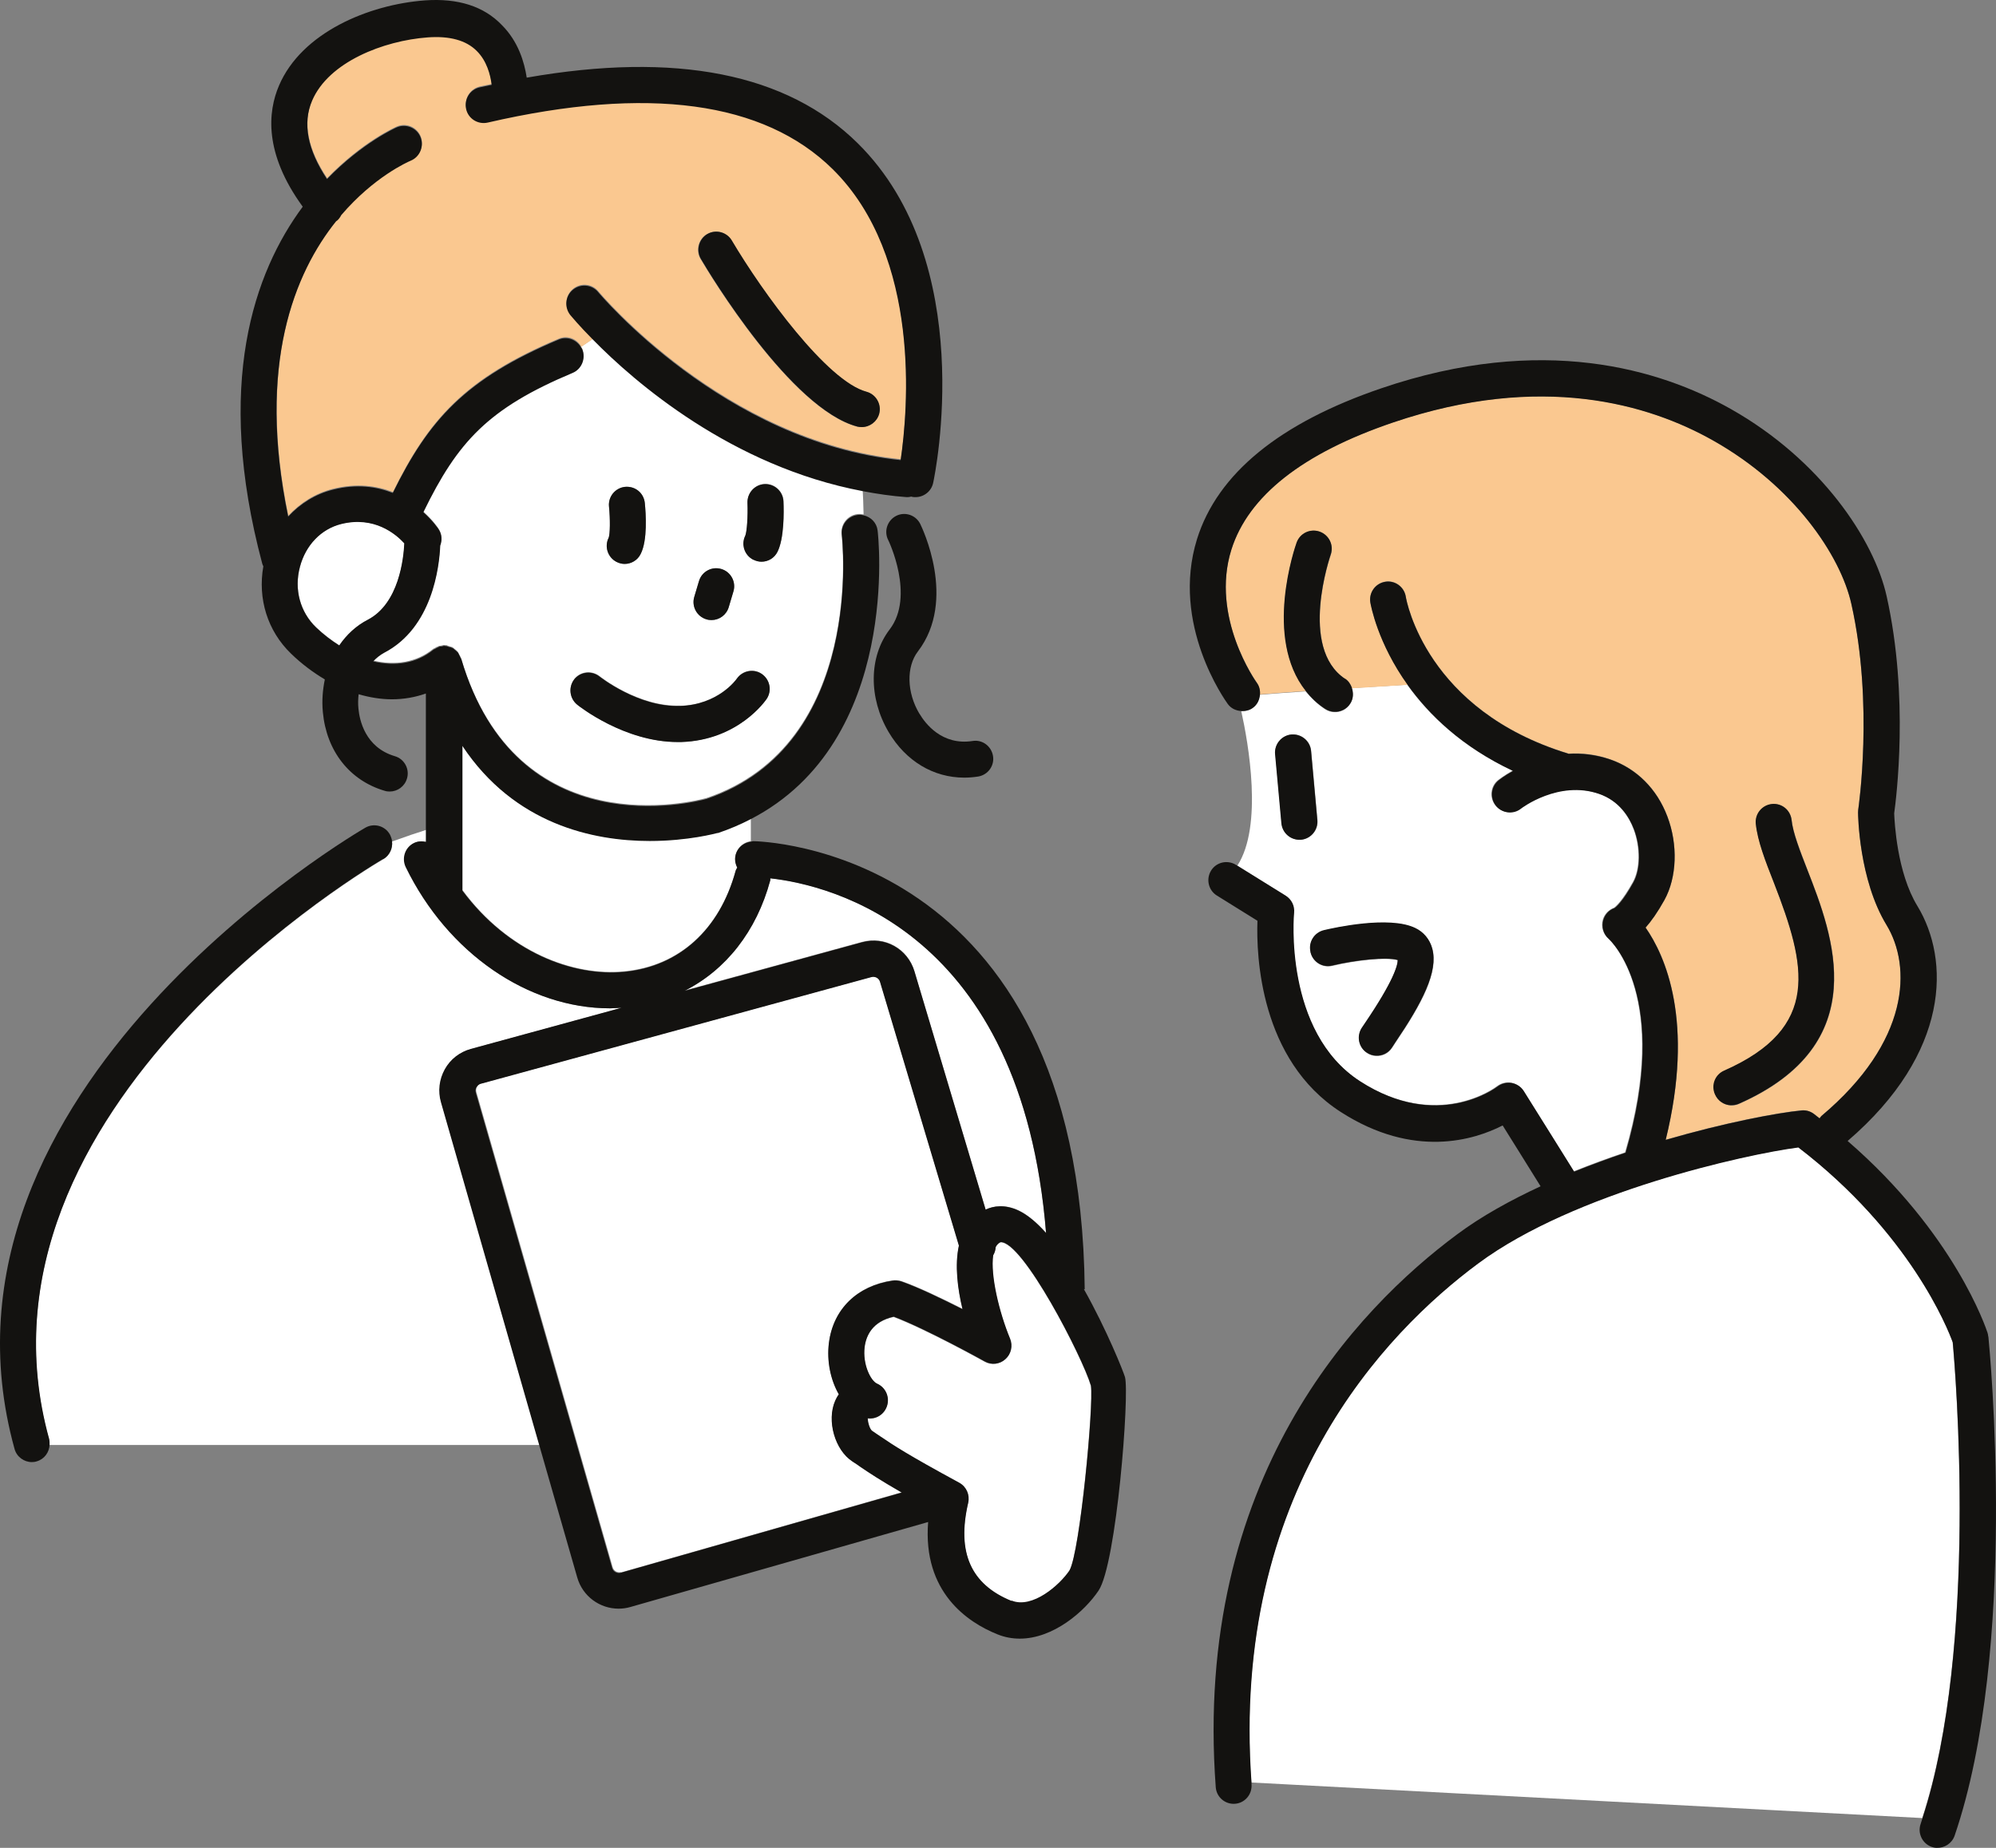 <svg width="108" height="100" viewBox="0 0 108 100" fill="none" xmlns="http://www.w3.org/2000/svg">
<rect x="0" y="0" width="108" height="100" fill="#808080" stroke="none"/>
<path d="M69.994 49.38C69.994 49.449 69.41 55.818 73.573 58.504C77.756 61.2 80.878 58.875 81.005 58.777C81.219 58.611 81.51 58.543 81.773 58.592C82.045 58.641 82.279 58.797 82.425 59.031C83.378 60.545 84.652 62.597 85.148 63.388C86.072 63.017 87.006 62.675 87.93 62.362C90.391 53.962 87.162 50.914 87.016 50.787C86.734 50.533 86.617 50.132 86.724 49.771C86.812 49.468 87.045 49.234 87.327 49.126C87.415 49.068 87.775 48.765 88.349 47.739C88.747 47.026 88.757 45.844 88.387 44.867C88.135 44.203 87.6 43.324 86.491 42.943C84.312 42.191 82.298 43.724 82.269 43.744C81.841 44.076 81.238 43.998 80.907 43.578C80.577 43.158 80.645 42.542 81.063 42.21C81.102 42.181 81.384 41.966 81.841 41.702C79.079 40.413 77.289 38.664 76.141 37.053C75.509 37.092 74.39 37.16 73.136 37.238C73.233 37.512 73.223 37.834 73.048 38.098C72.853 38.401 72.523 38.557 72.182 38.538C72.017 38.538 71.852 38.479 71.696 38.381C71.268 38.098 70.937 37.766 70.645 37.414C69.731 37.473 68.865 37.541 68.155 37.6C68.136 37.873 68.01 38.137 67.776 38.313C67.591 38.45 67.377 38.498 67.163 38.489C67.543 40.198 68.35 44.701 66.949 46.85L69.527 48.452C69.838 48.648 70.023 49.009 69.984 49.38H69.994ZM71.638 50.357C72.212 50.22 75.168 49.566 76.569 50.23C77.036 50.455 77.367 50.846 77.503 51.344C77.843 52.594 76.958 54.284 75.509 56.423L75.324 56.706C75.13 57.009 74.789 57.166 74.458 57.146C74.293 57.146 74.128 57.087 73.972 56.99C73.525 56.697 73.398 56.091 73.69 55.642L73.894 55.339C75.392 53.112 75.626 52.272 75.635 51.969C75.023 51.783 73.359 51.969 72.085 52.272C71.56 52.399 71.034 52.066 70.918 51.549C70.791 51.021 71.112 50.494 71.638 50.377V50.357ZM69.002 40.813C68.953 40.276 69.352 39.798 69.887 39.749C70.422 39.7 70.898 40.1 70.947 40.638L71.287 44.379C71.336 44.916 70.937 45.395 70.402 45.444C70.354 45.444 70.305 45.444 70.266 45.444C69.79 45.414 69.391 45.043 69.352 44.555L69.011 40.813H69.002Z" fill="white"/>
<path d="M105.652 72.628C105.39 71.896 103.337 66.709 97.297 62.079C94.437 62.45 85.177 64.501 79.983 68.35C74.905 72.111 66.579 80.765 67.707 96.463C75.469 96.873 98.989 98.123 104.008 98.387C107.063 89.068 105.788 74.074 105.652 72.628Z" fill="white"/>
<path d="M70.17 29.365C70.354 28.857 70.909 28.593 71.415 28.779C71.921 28.965 72.183 29.521 72.008 30.029C71.989 30.078 70.257 35.07 72.796 36.75C72.981 36.867 73.097 37.053 73.165 37.248C74.43 37.17 75.539 37.102 76.171 37.062C74.547 34.786 74.177 32.755 74.148 32.598C74.06 32.061 74.42 31.563 74.955 31.475C75.481 31.387 75.977 31.749 76.064 32.276C76.103 32.53 77.183 38.43 84.848 40.774C84.848 40.774 84.857 40.774 84.867 40.784C85.577 40.735 86.346 40.813 87.143 41.097C88.553 41.585 89.653 42.679 90.217 44.174C90.8 45.698 90.742 47.475 90.061 48.696C89.692 49.361 89.351 49.849 89.04 50.191C90.1 51.705 91.705 55.261 90.129 61.678C93.349 60.741 96.17 60.213 97.473 60.086C97.716 60.067 97.95 60.135 98.144 60.272C98.251 60.35 98.349 60.438 98.456 60.516C98.495 60.477 98.514 60.428 98.553 60.389C103.348 56.364 103.446 52.301 102.074 50.044C100.576 47.593 100.537 44.105 100.537 43.959C100.537 43.91 100.537 43.851 100.547 43.803C100.547 43.744 101.393 38.108 100.177 32.686C99.584 30.039 97.035 26.278 92.688 23.827C89.225 21.873 83.408 20.124 75.364 22.86C70.481 24.52 67.543 26.835 66.629 29.736C65.472 33.399 67.971 36.896 68.001 36.935C68.146 37.131 68.185 37.355 68.176 37.58C68.886 37.522 69.751 37.453 70.666 37.395C68.37 34.523 70.092 29.59 70.17 29.355V29.365ZM93.3 57.947C98.563 55.622 97.736 52.272 95.995 47.788C95.518 46.577 95.109 45.522 95.012 44.594C94.954 44.056 95.343 43.578 95.878 43.519C96.423 43.461 96.889 43.851 96.948 44.389C97.016 45.063 97.405 46.039 97.804 47.085C99.175 50.601 101.461 56.492 94.088 59.744C93.942 59.813 93.796 59.832 93.65 59.822C93.3 59.803 92.96 59.588 92.814 59.236C92.6 58.738 92.814 58.162 93.31 57.947H93.3Z" fill="#FAC890"/>
<path d="M70.256 45.443C70.256 45.443 70.353 45.443 70.392 45.443C70.927 45.395 71.326 44.916 71.277 44.379L70.937 40.637C70.888 40.1 70.412 39.709 69.876 39.748C69.341 39.797 68.943 40.276 68.991 40.813L69.332 44.554C69.38 45.043 69.769 45.414 70.246 45.443H70.256Z" fill="#131210"/>
<path d="M70.908 51.529C71.035 52.057 71.56 52.379 72.076 52.252C73.35 51.949 75.013 51.773 75.626 51.949C75.626 52.252 75.392 53.092 73.885 55.319L73.681 55.622C73.389 56.072 73.505 56.677 73.963 56.97C74.109 57.068 74.274 57.117 74.449 57.126C74.78 57.146 75.12 56.99 75.315 56.687L75.499 56.404C76.949 54.264 77.834 52.574 77.493 51.324C77.357 50.826 77.027 50.425 76.56 50.211C75.159 49.546 72.202 50.201 71.628 50.337C71.103 50.465 70.782 50.992 70.908 51.51V51.529Z" fill="#131210"/>
<path d="M93.64 59.812C93.786 59.812 93.942 59.793 94.078 59.734C101.451 56.481 99.165 50.591 97.793 47.075C97.385 46.039 97.006 45.053 96.938 44.379C96.879 43.841 96.412 43.451 95.868 43.509C95.333 43.568 94.944 44.047 95.002 44.584C95.099 45.512 95.508 46.567 95.984 47.778C97.725 52.262 98.552 55.612 93.29 57.937C92.794 58.152 92.57 58.728 92.794 59.226C92.95 59.578 93.28 59.793 93.63 59.812H93.64Z" fill="#131210"/>
<path d="M72.786 36.74C70.247 35.06 71.988 30.068 71.998 30.02C72.183 29.512 71.92 28.955 71.404 28.769C70.899 28.593 70.344 28.847 70.159 29.355C70.072 29.59 68.36 34.532 70.655 37.395C70.938 37.756 71.278 38.088 71.706 38.362C71.852 38.459 72.027 38.508 72.192 38.518C72.523 38.537 72.863 38.381 73.058 38.078C73.233 37.815 73.243 37.502 73.145 37.219C73.077 37.023 72.961 36.847 72.776 36.721L72.786 36.74Z" fill="#131210"/>
<path d="M107.579 72.325C107.579 72.257 107.559 72.189 107.54 72.12C107.462 71.886 105.76 66.757 99.972 61.746C105.546 56.96 105.507 51.92 103.746 49.028C102.637 47.211 102.511 44.476 102.491 44.017C102.598 43.226 103.308 37.746 102.083 32.266C101.402 29.199 98.523 24.881 93.64 22.127C89.827 19.978 83.456 18.044 74.74 21.013C69.235 22.889 65.879 25.633 64.77 29.169C63.331 33.79 66.307 37.922 66.433 38.098C66.618 38.352 66.9 38.469 67.183 38.479C67.397 38.479 67.611 38.44 67.795 38.303C68.038 38.127 68.155 37.863 68.175 37.59C68.194 37.365 68.145 37.14 68 36.945C67.97 36.906 65.48 33.409 66.628 29.746C67.542 26.845 70.48 24.529 75.363 22.869C83.407 20.134 89.224 21.882 92.687 23.836C97.044 26.288 99.593 30.058 100.176 32.696C101.392 38.117 100.556 43.753 100.546 43.812C100.546 43.861 100.536 43.919 100.536 43.968C100.536 44.115 100.585 47.602 102.073 50.054C103.445 52.31 103.347 56.364 98.552 60.398C98.513 60.438 98.484 60.477 98.455 60.525C98.348 60.447 98.25 60.359 98.143 60.281C97.949 60.135 97.715 60.066 97.472 60.096C96.178 60.223 93.358 60.75 90.128 61.688C91.704 55.26 90.09 51.705 89.039 50.2C89.35 49.849 89.691 49.37 90.06 48.706C90.731 47.485 90.799 45.717 90.216 44.183C89.652 42.689 88.553 41.604 87.142 41.106C86.345 40.833 85.576 40.755 84.866 40.794C84.866 40.794 84.856 40.794 84.847 40.784C77.182 38.44 76.102 32.539 76.063 32.285C75.976 31.758 75.47 31.397 74.954 31.485C74.419 31.572 74.059 32.071 74.147 32.608C74.176 32.764 74.536 34.796 76.17 37.072C77.328 38.684 79.108 40.422 81.87 41.722C81.403 41.976 81.131 42.2 81.092 42.23C80.674 42.562 80.606 43.177 80.936 43.597C81.267 44.017 81.88 44.095 82.298 43.763C82.318 43.744 84.331 42.21 86.52 42.962C87.629 43.343 88.163 44.222 88.416 44.886C88.786 45.863 88.776 47.045 88.377 47.758C87.813 48.784 87.444 49.087 87.356 49.145C87.064 49.243 86.841 49.487 86.753 49.79C86.646 50.152 86.753 50.552 87.045 50.806C87.181 50.933 90.42 53.981 87.959 62.381C87.035 62.694 86.101 63.036 85.177 63.407C84.681 62.616 83.407 60.565 82.454 59.05C82.308 58.816 82.065 58.66 81.802 58.611C81.54 58.562 81.257 58.63 81.034 58.796C80.907 58.894 77.785 61.219 73.602 58.523C69.439 55.837 70.013 49.458 70.023 49.399C70.062 49.028 69.887 48.667 69.566 48.471L66.988 46.87L66.871 46.801C66.414 46.518 65.811 46.655 65.529 47.114C65.247 47.573 65.383 48.178 65.84 48.462L68.038 49.829C67.97 51.715 68.175 57.361 72.542 60.174C76.501 62.723 79.779 61.688 81.306 60.906C82.065 62.127 82.901 63.456 83.358 64.198C81.715 64.96 80.158 65.82 78.835 66.806C73.427 70.821 64.546 80.032 65.782 96.717C65.821 97.254 66.288 97.654 66.823 97.615C67.358 97.576 67.756 97.107 67.718 96.57C67.718 96.541 67.718 96.511 67.718 96.482C66.589 80.785 74.915 72.13 79.993 68.369C85.187 64.521 94.447 62.469 97.307 62.098C103.347 66.728 105.4 71.915 105.662 72.648C105.798 74.103 107.063 89.097 104.018 98.406C103.989 98.504 103.95 98.612 103.921 98.709C103.746 99.217 104.018 99.774 104.524 99.95C104.612 99.979 104.699 99.999 104.787 99.999C105.205 100.018 105.614 99.764 105.76 99.344C109.222 89.224 107.656 73.019 107.588 72.335L107.579 72.325Z" fill="#131210"/>
<path d="M38.838 45.053C38.838 45.053 38.828 45.053 38.818 45.053C38.779 45.062 37.262 45.483 35.161 45.483C32.116 45.483 27.837 44.594 25.025 40.335V48.169C27.506 51.529 31.027 52.838 33.78 52.565C36.746 52.281 38.945 50.288 39.81 47.104C39.83 47.036 39.869 46.987 39.898 46.928C39.83 46.791 39.781 46.645 39.781 46.479C39.781 45.981 40.151 45.59 40.627 45.522V44.291C40.083 44.574 39.499 44.818 38.877 45.033H38.857L38.838 45.053Z" fill="white"/>
<path d="M49.48 52.565L53.332 65.459C53.332 65.459 53.351 65.449 53.361 65.439C53.74 65.273 54.363 65.146 55.121 65.507C55.618 65.742 56.114 66.172 56.6 66.719C55.287 50.337 44.918 47.886 41.679 47.524C41.679 47.553 41.679 47.583 41.679 47.622C40.93 50.396 39.267 52.477 37.049 53.6L46.649 50.972C47.875 50.64 49.12 51.334 49.48 52.555V52.565Z" fill="white"/>
<path d="M33.606 85.093L48.799 80.755C47.583 80.062 47.058 79.701 46.581 79.378C46.435 79.28 46.29 79.183 46.134 79.075C45.181 78.46 44.724 76.858 45.2 75.783C45.258 75.656 45.317 75.549 45.395 75.442C44.947 74.66 44.733 73.644 44.86 72.648C45.093 70.831 46.387 69.571 48.303 69.288C48.459 69.268 48.614 69.288 48.77 69.327C49.694 69.649 50.988 70.274 52.087 70.831C51.815 69.727 51.659 68.457 51.892 67.392L47.622 53.111C47.564 52.916 47.359 52.809 47.165 52.857L26.028 58.63C25.902 58.669 25.824 58.757 25.805 58.806C25.785 58.855 25.736 58.963 25.775 59.099L33.148 84.809C33.207 85.014 33.411 85.132 33.625 85.073L33.606 85.093Z" fill="white"/>
<path d="M57.865 84.995C58.429 83.989 59.178 76.057 59.022 75.002C58.575 73.459 55.336 67.158 54.13 67.236C54.023 67.285 53.935 67.373 53.867 67.5C53.867 67.666 53.818 67.813 53.731 67.949C53.575 69.024 54.042 71.026 54.645 72.462C54.801 72.843 54.704 73.293 54.392 73.566C54.081 73.84 53.634 73.898 53.274 73.693C53.245 73.674 50.132 71.945 48.352 71.271C47.194 71.525 46.854 72.296 46.776 72.912C46.659 73.84 47.097 74.738 47.447 74.895C47.914 75.1 48.148 75.627 47.982 76.116C47.827 76.555 47.408 76.819 46.941 76.77C46.941 77.014 47.058 77.366 47.185 77.454C47.35 77.561 47.506 77.669 47.661 77.776C48.323 78.226 49.062 78.724 51.892 80.257C52.282 80.463 52.476 80.912 52.379 81.342C51.756 84.018 52.515 85.757 54.723 86.656C55.851 87.115 57.32 85.816 57.865 85.014V84.995Z" fill="white"/>
<path d="M18.47 28.349C17.381 28.623 16.544 29.492 16.233 30.674C15.912 31.885 16.233 33.116 17.108 33.946C17.517 34.337 17.935 34.65 18.363 34.923C18.762 34.337 19.287 33.858 19.9 33.536C21.602 32.657 21.855 30.186 21.884 29.394C21.418 28.877 20.25 27.9 18.47 28.349Z" fill="white"/>
<path d="M24.093 57.869C24.404 57.322 24.9 56.931 25.503 56.765L33.654 54.538C33.44 54.548 33.236 54.567 33.022 54.567C28.606 54.567 24.258 51.598 21.982 46.928C21.748 46.44 21.943 45.854 22.429 45.62C22.634 45.512 22.867 45.512 23.071 45.561V44.907C22.604 45.053 21.962 45.268 21.213 45.541C21.262 45.922 21.077 46.303 20.727 46.508C20.494 46.645 -2.336 59.891 2.654 77.913C2.684 78.011 2.674 78.109 2.674 78.197H29.199L23.888 59.666C23.713 59.061 23.791 58.426 24.093 57.879V57.869Z" fill="white"/>
<path d="M32.087 18.327L31.436 18.767C31.436 18.767 31.484 18.815 31.494 18.854C31.698 19.353 31.465 19.929 30.969 20.134C26.407 22.058 24.753 23.856 22.895 27.675C23.421 28.144 23.703 28.564 23.732 28.613C23.907 28.886 23.917 29.199 23.81 29.482C23.761 30.615 23.392 33.927 20.765 35.285C20.551 35.392 20.357 35.558 20.182 35.744C21.378 36.027 22.526 35.851 23.421 35.128C23.45 35.099 23.498 35.089 23.528 35.07C23.586 35.031 23.635 35.001 23.703 34.982C23.722 34.982 23.732 34.962 23.751 34.952C23.8 34.943 23.849 34.952 23.897 34.933C23.936 34.933 23.975 34.904 24.024 34.904C24.043 34.904 24.053 34.904 24.072 34.913C24.092 34.913 24.111 34.913 24.131 34.913C24.179 34.913 24.228 34.943 24.277 34.962C24.335 34.982 24.393 34.992 24.442 35.011C24.462 35.011 24.471 35.011 24.491 35.031C24.53 35.05 24.559 35.089 24.598 35.118C24.646 35.157 24.695 35.187 24.734 35.236C24.744 35.245 24.763 35.255 24.773 35.275C24.802 35.314 24.812 35.353 24.831 35.392C24.87 35.451 24.899 35.499 24.919 35.568C24.919 35.587 24.938 35.597 24.948 35.617C27.963 45.834 37.583 43.363 38.225 43.187C46.853 40.257 45.55 29.033 45.54 28.916C45.472 28.378 45.851 27.89 46.386 27.822C46.503 27.802 46.62 27.822 46.727 27.841C46.717 27.275 46.697 26.855 46.678 26.513C39.577 25.174 34.315 20.603 32.068 18.307L32.087 18.327ZM40.336 28.974C40.423 28.769 40.482 27.919 40.453 27.206C40.433 26.669 40.851 26.21 41.386 26.19C41.921 26.171 42.379 26.591 42.398 27.128C42.417 27.704 42.437 29.131 42.077 29.853C41.902 30.195 41.562 30.391 41.211 30.391C41.065 30.391 40.91 30.361 40.774 30.283C40.297 30.039 40.102 29.453 40.346 28.974H40.336ZM37.564 32.305L37.817 31.455C37.972 30.938 38.507 30.645 39.023 30.791C39.538 30.947 39.83 31.485 39.684 32.002L39.431 32.852C39.305 33.282 38.916 33.556 38.498 33.556C38.41 33.556 38.313 33.546 38.225 33.517C37.71 33.36 37.418 32.823 37.564 32.305ZM32.934 29.101C33.011 28.906 33.021 28.095 32.953 27.421C32.895 26.884 33.284 26.405 33.819 26.347C34.373 26.298 34.83 26.679 34.889 27.216C34.947 27.802 35.044 29.238 34.665 29.98C34.49 30.322 34.15 30.518 33.799 30.518C33.654 30.518 33.498 30.488 33.362 30.41C32.885 30.166 32.691 29.58 32.934 29.101ZM36.795 38.196C38.857 38.137 39.83 36.779 39.869 36.721C40.17 36.281 40.783 36.164 41.221 36.467C41.659 36.769 41.776 37.365 41.484 37.815C41.425 37.902 39.956 40.051 36.854 40.149C36.785 40.149 36.727 40.149 36.669 40.149C33.79 40.149 31.338 38.215 31.232 38.127C30.813 37.795 30.745 37.18 31.076 36.75C31.407 36.32 32.019 36.261 32.447 36.593C32.467 36.613 34.548 38.264 36.805 38.186L36.795 38.196Z" fill="white"/>
<path d="M30.872 17.008C30.531 16.588 30.59 15.973 31.008 15.631C31.426 15.289 32.039 15.348 32.379 15.768C32.447 15.846 39.159 23.875 48.74 24.852C49.129 22.215 49.888 13.873 45.063 9.106C41.338 5.433 35.064 4.583 26.397 6.586C25.872 6.703 25.347 6.38 25.23 5.853C25.113 5.325 25.434 4.808 25.96 4.681C26.183 4.632 26.388 4.593 26.611 4.544C26.543 3.997 26.349 3.255 25.804 2.708C25.23 2.131 24.335 1.887 23.148 1.975C20.765 2.151 17.799 3.303 16.894 5.404C16.369 6.634 16.641 8.061 17.701 9.643C19.627 7.65 21.437 6.859 21.485 6.84C21.981 6.634 22.545 6.869 22.759 7.367C22.964 7.865 22.73 8.432 22.234 8.647C22.049 8.725 20.24 9.526 18.47 11.597C18.412 11.714 18.334 11.821 18.227 11.909C18.227 11.909 18.217 11.909 18.207 11.909C15.951 14.732 13.898 19.685 15.6 27.91C16.252 27.206 17.079 26.689 18.013 26.454C19.306 26.132 20.396 26.288 21.262 26.63C23.197 22.693 25.162 20.466 30.239 18.327C30.697 18.132 31.212 18.327 31.455 18.767L32.107 18.327C31.387 17.594 30.959 17.086 30.891 17.008H30.872ZM38.255 12.671C38.712 12.398 39.315 12.544 39.587 13.013C41.28 15.875 44.762 20.632 46.873 21.199C47.388 21.336 47.699 21.873 47.563 22.39C47.446 22.83 47.057 23.113 46.62 23.113C46.542 23.113 46.454 23.104 46.367 23.084C42.787 22.127 38.391 14.84 37.904 14.009C37.632 13.55 37.788 12.945 38.245 12.671H38.255Z" fill="#FAC890"/>
<path d="M58.692 69.776C58.459 45.776 40.979 45.522 40.746 45.522C40.746 45.522 40.668 45.541 40.619 45.551C40.143 45.619 39.773 46.01 39.773 46.508C39.773 46.674 39.822 46.821 39.89 46.958C39.861 47.016 39.822 47.065 39.802 47.133C38.937 50.318 36.738 52.311 33.772 52.594C31.019 52.858 27.507 51.549 25.017 48.198V40.364C27.838 44.613 32.108 45.512 35.153 45.512C37.254 45.512 38.761 45.092 38.81 45.082C38.81 45.082 38.82 45.082 38.83 45.082H38.849C39.481 44.867 40.055 44.623 40.6 44.34C48.809 40.12 47.506 28.828 47.486 28.71C47.438 28.291 47.127 27.978 46.737 27.89C46.63 27.861 46.514 27.851 46.397 27.87C45.862 27.939 45.483 28.427 45.551 28.965C45.561 29.082 46.864 40.305 38.236 43.236C37.604 43.412 27.974 45.883 24.959 35.666C24.959 35.646 24.939 35.636 24.93 35.617C24.91 35.558 24.871 35.499 24.842 35.441C24.823 35.402 24.813 35.363 24.784 35.324C24.774 35.314 24.755 35.304 24.745 35.285C24.706 35.236 24.657 35.206 24.609 35.167C24.57 35.138 24.541 35.099 24.502 35.079C24.492 35.079 24.473 35.079 24.453 35.06C24.404 35.031 24.346 35.021 24.288 35.011C24.239 35.001 24.191 34.972 24.142 34.962C24.122 34.962 24.103 34.962 24.084 34.962C24.064 34.962 24.054 34.952 24.035 34.952C23.996 34.952 23.957 34.972 23.908 34.982C23.86 34.982 23.811 34.982 23.762 35.001C23.743 35.001 23.733 35.021 23.714 35.031C23.646 35.05 23.597 35.089 23.539 35.118C23.5 35.138 23.461 35.148 23.432 35.177C22.537 35.9 21.389 36.076 20.193 35.792C20.368 35.607 20.562 35.451 20.776 35.333C23.403 33.976 23.772 30.664 23.821 29.531C23.928 29.248 23.918 28.935 23.743 28.662C23.714 28.613 23.432 28.193 22.907 27.724C24.764 23.905 26.418 22.098 30.98 20.183C31.476 19.978 31.709 19.401 31.505 18.903C31.495 18.874 31.466 18.845 31.447 18.815C31.213 18.386 30.688 18.18 30.231 18.376C25.153 20.515 23.189 22.752 21.253 26.679C20.387 26.337 19.308 26.171 18.004 26.503C17.07 26.737 16.244 27.255 15.592 27.958C13.89 19.734 15.932 14.781 18.199 11.958C18.199 11.958 18.208 11.958 18.218 11.958C18.325 11.87 18.403 11.763 18.461 11.646C20.232 9.575 22.041 8.774 22.226 8.695C22.722 8.49 22.955 7.914 22.751 7.416C22.547 6.918 21.973 6.683 21.477 6.888C21.428 6.908 19.628 7.699 17.693 9.692C16.642 8.109 16.36 6.683 16.886 5.452C17.78 3.352 20.757 2.2 23.14 2.024C24.327 1.936 25.221 2.18 25.795 2.756C26.34 3.294 26.535 4.046 26.603 4.593C26.389 4.642 26.175 4.681 25.951 4.73C25.426 4.847 25.105 5.374 25.221 5.902C25.338 6.429 25.863 6.752 26.389 6.634C35.056 4.632 41.329 5.482 45.055 9.155C49.879 13.921 49.121 22.264 48.732 24.901C39.151 23.924 32.439 15.895 32.371 15.816C32.03 15.396 31.418 15.338 30.999 15.68C30.581 16.022 30.523 16.637 30.863 17.057C30.931 17.135 31.359 17.653 32.079 18.376C34.326 20.671 39.588 25.243 46.689 26.581C47.457 26.728 48.245 26.845 49.053 26.903C49.082 26.903 49.101 26.903 49.13 26.903C49.189 26.903 49.247 26.884 49.305 26.874C49.315 26.874 49.325 26.874 49.335 26.884C49.403 26.903 49.471 26.903 49.539 26.903C49.986 26.903 50.395 26.591 50.492 26.132C50.599 25.643 52.943 14.214 46.416 7.758C42.584 3.968 36.563 2.786 28.5 4.202C28.373 3.362 28.042 2.248 27.167 1.369C26.184 0.334 24.774 -0.106 22.994 0.021C19.95 0.246 16.321 1.76 15.096 4.632C14.493 6.039 14.269 8.285 16.38 11.186C13.753 14.732 11.594 20.779 14.191 30.508C14.201 30.557 14.23 30.596 14.249 30.645C13.938 32.403 14.473 34.142 15.748 35.373C16.331 35.939 16.954 36.398 17.576 36.769C17.459 37.336 17.411 37.922 17.469 38.537C17.664 40.647 18.918 42.239 20.815 42.796C20.903 42.826 21 42.835 21.088 42.835C21.506 42.835 21.895 42.562 22.021 42.132C22.177 41.614 21.875 41.067 21.36 40.921C19.755 40.442 19.453 38.967 19.395 38.352C19.366 38.088 19.376 37.824 19.405 37.57C20.008 37.746 20.621 37.844 21.204 37.844C21.837 37.844 22.459 37.736 23.043 37.531V45.561C22.829 45.512 22.605 45.522 22.401 45.619C21.914 45.854 21.72 46.44 21.953 46.928C24.229 51.597 28.587 54.567 32.993 54.567C33.207 54.567 33.412 54.547 33.626 54.538L25.474 56.765C24.871 56.931 24.366 57.322 24.064 57.869C23.762 58.416 23.685 59.051 23.86 59.656L29.171 78.186L31.233 85.366C31.525 86.392 32.458 87.056 33.47 87.056C33.684 87.056 33.898 87.027 34.102 86.968L50.22 82.367C49.918 86.167 52.36 87.799 53.965 88.443C54.373 88.609 54.782 88.678 55.181 88.678C56.99 88.678 58.682 87.212 59.441 86.079C60.414 84.634 61.124 75.442 60.871 74.523C60.793 74.25 59.898 71.984 58.643 69.757L58.692 69.776ZM19.891 33.546C19.278 33.858 18.753 34.347 18.354 34.933C17.926 34.659 17.508 34.347 17.099 33.956C16.234 33.116 15.903 31.895 16.224 30.684C16.535 29.502 17.372 28.632 18.461 28.359C20.241 27.919 21.399 28.886 21.875 29.404C21.837 30.205 21.593 32.667 19.891 33.546ZM54.733 86.636C52.525 85.737 51.766 84.008 52.389 81.322C52.486 80.892 52.292 80.453 51.903 80.238C49.072 78.704 48.323 78.196 47.671 77.757C47.516 77.649 47.36 77.552 47.195 77.434C47.068 77.347 46.961 76.995 46.952 76.751C47.409 76.809 47.837 76.546 47.992 76.096C48.158 75.608 47.924 75.08 47.457 74.875C47.107 74.719 46.669 73.82 46.786 72.892C46.864 72.277 47.204 71.505 48.362 71.251C50.142 71.925 53.245 73.654 53.284 73.674C53.644 73.879 54.101 73.83 54.402 73.547C54.714 73.273 54.811 72.824 54.655 72.443C54.062 71.007 53.585 69.004 53.741 67.93C53.819 67.793 53.867 67.637 53.877 67.481C53.945 67.354 54.033 67.266 54.14 67.217C55.336 67.148 58.575 73.439 59.032 74.983C59.188 76.037 58.439 83.969 57.875 84.975C57.34 85.776 55.861 87.076 54.733 86.617V86.636ZM41.679 47.632C41.679 47.632 41.679 47.573 41.679 47.534C44.919 47.895 55.288 50.347 56.601 66.728C56.114 66.181 55.608 65.752 55.122 65.517C54.354 65.156 53.741 65.273 53.362 65.449C53.352 65.449 53.342 65.459 53.332 65.468L49.48 52.574C49.111 51.353 47.876 50.66 46.65 50.992L37.05 53.62C39.267 52.496 40.931 50.416 41.679 47.641V47.632ZM25.795 58.826C25.825 58.777 25.893 58.679 26.019 58.65L47.156 52.877C47.35 52.828 47.555 52.936 47.613 53.131L51.883 67.412C51.65 68.477 51.815 69.747 52.078 70.851C50.978 70.294 49.685 69.669 48.761 69.346C48.615 69.297 48.45 69.278 48.294 69.307C46.368 69.591 45.084 70.851 44.85 72.668C44.724 73.664 44.938 74.68 45.386 75.461C45.308 75.559 45.249 75.676 45.191 75.803C44.714 76.878 45.172 78.48 46.125 79.095C46.28 79.193 46.426 79.29 46.572 79.398C47.049 79.72 47.574 80.072 48.79 80.775L33.596 85.112C33.392 85.171 33.178 85.054 33.12 84.849L25.747 59.139C25.708 59.002 25.747 58.904 25.776 58.846L25.795 58.826Z" fill="#131210"/>
<path d="M20.727 46.499C21.077 46.303 21.252 45.913 21.213 45.532C21.204 45.404 21.155 45.278 21.097 45.16C20.834 44.691 20.241 44.525 19.774 44.789C19.531 44.926 -4.612 58.924 0.787 78.411C0.903 78.841 1.302 79.124 1.721 79.124C1.808 79.124 1.896 79.115 1.983 79.085C2.401 78.968 2.674 78.587 2.684 78.167C2.684 78.069 2.684 77.981 2.664 77.884C-2.326 59.871 20.503 46.616 20.737 46.479L20.727 46.499Z" fill="#131210"/>
<path d="M49.742 38.615C49.062 37.472 49.032 36.085 49.665 35.255C51.804 32.461 49.869 28.515 49.791 28.349C49.548 27.87 48.964 27.675 48.488 27.919C48.011 28.163 47.816 28.749 48.06 29.228C48.079 29.257 49.519 32.256 48.138 34.063C47.009 35.538 46.99 37.766 48.079 39.612C49.013 41.194 50.511 42.083 52.174 42.083C52.417 42.083 52.67 42.063 52.923 42.024C53.458 41.937 53.818 41.438 53.73 40.911C53.643 40.383 53.157 40.012 52.622 40.1C50.968 40.354 50.063 39.153 49.752 38.625L49.742 38.615Z" fill="#131210"/>
<path d="M38.227 33.517C38.314 33.546 38.412 33.556 38.499 33.556C38.917 33.556 39.307 33.282 39.433 32.852L39.686 32.003C39.842 31.485 39.54 30.938 39.025 30.791C38.509 30.635 37.964 30.938 37.818 31.456L37.565 32.306C37.41 32.823 37.711 33.37 38.227 33.517Z" fill="#131210"/>
<path d="M31.076 36.76C30.745 37.18 30.813 37.795 31.231 38.137C31.338 38.225 33.789 40.159 36.669 40.159C36.727 40.159 36.795 40.159 36.853 40.159C39.947 40.061 41.415 37.922 41.483 37.824C41.785 37.375 41.658 36.779 41.221 36.476C40.783 36.173 40.18 36.291 39.869 36.73C39.83 36.789 38.857 38.147 36.795 38.205C34.538 38.283 32.457 36.623 32.437 36.613C32.019 36.281 31.406 36.349 31.066 36.769L31.076 36.76Z" fill="#131210"/>
<path d="M40.763 30.293C40.909 30.361 41.055 30.4 41.201 30.4C41.561 30.4 41.901 30.205 42.067 29.863C42.427 29.14 42.417 27.714 42.388 27.138C42.368 26.6 41.911 26.18 41.376 26.2C40.841 26.219 40.423 26.678 40.442 27.216C40.471 27.929 40.413 28.769 40.326 28.984C40.083 29.462 40.277 30.049 40.754 30.293H40.763Z" fill="#131210"/>
<path d="M33.362 30.41C33.508 30.479 33.654 30.518 33.8 30.518C34.15 30.518 34.5 30.322 34.665 29.98C35.045 29.238 34.947 27.792 34.889 27.216C34.831 26.679 34.374 26.298 33.819 26.347C33.284 26.405 32.895 26.884 32.953 27.421C33.022 28.095 33.012 28.906 32.934 29.101C32.691 29.58 32.885 30.166 33.362 30.41Z" fill="#131210"/>
<path d="M46.377 23.084C46.465 23.104 46.542 23.113 46.63 23.113C47.058 23.113 47.457 22.82 47.574 22.391C47.71 21.873 47.398 21.336 46.883 21.199C44.763 20.632 41.29 15.875 39.597 13.013C39.325 12.554 38.722 12.398 38.265 12.671C37.808 12.945 37.652 13.55 37.924 14.01C38.411 14.84 42.807 22.127 46.387 23.084H46.377Z" fill="#131210"/>
</svg>
